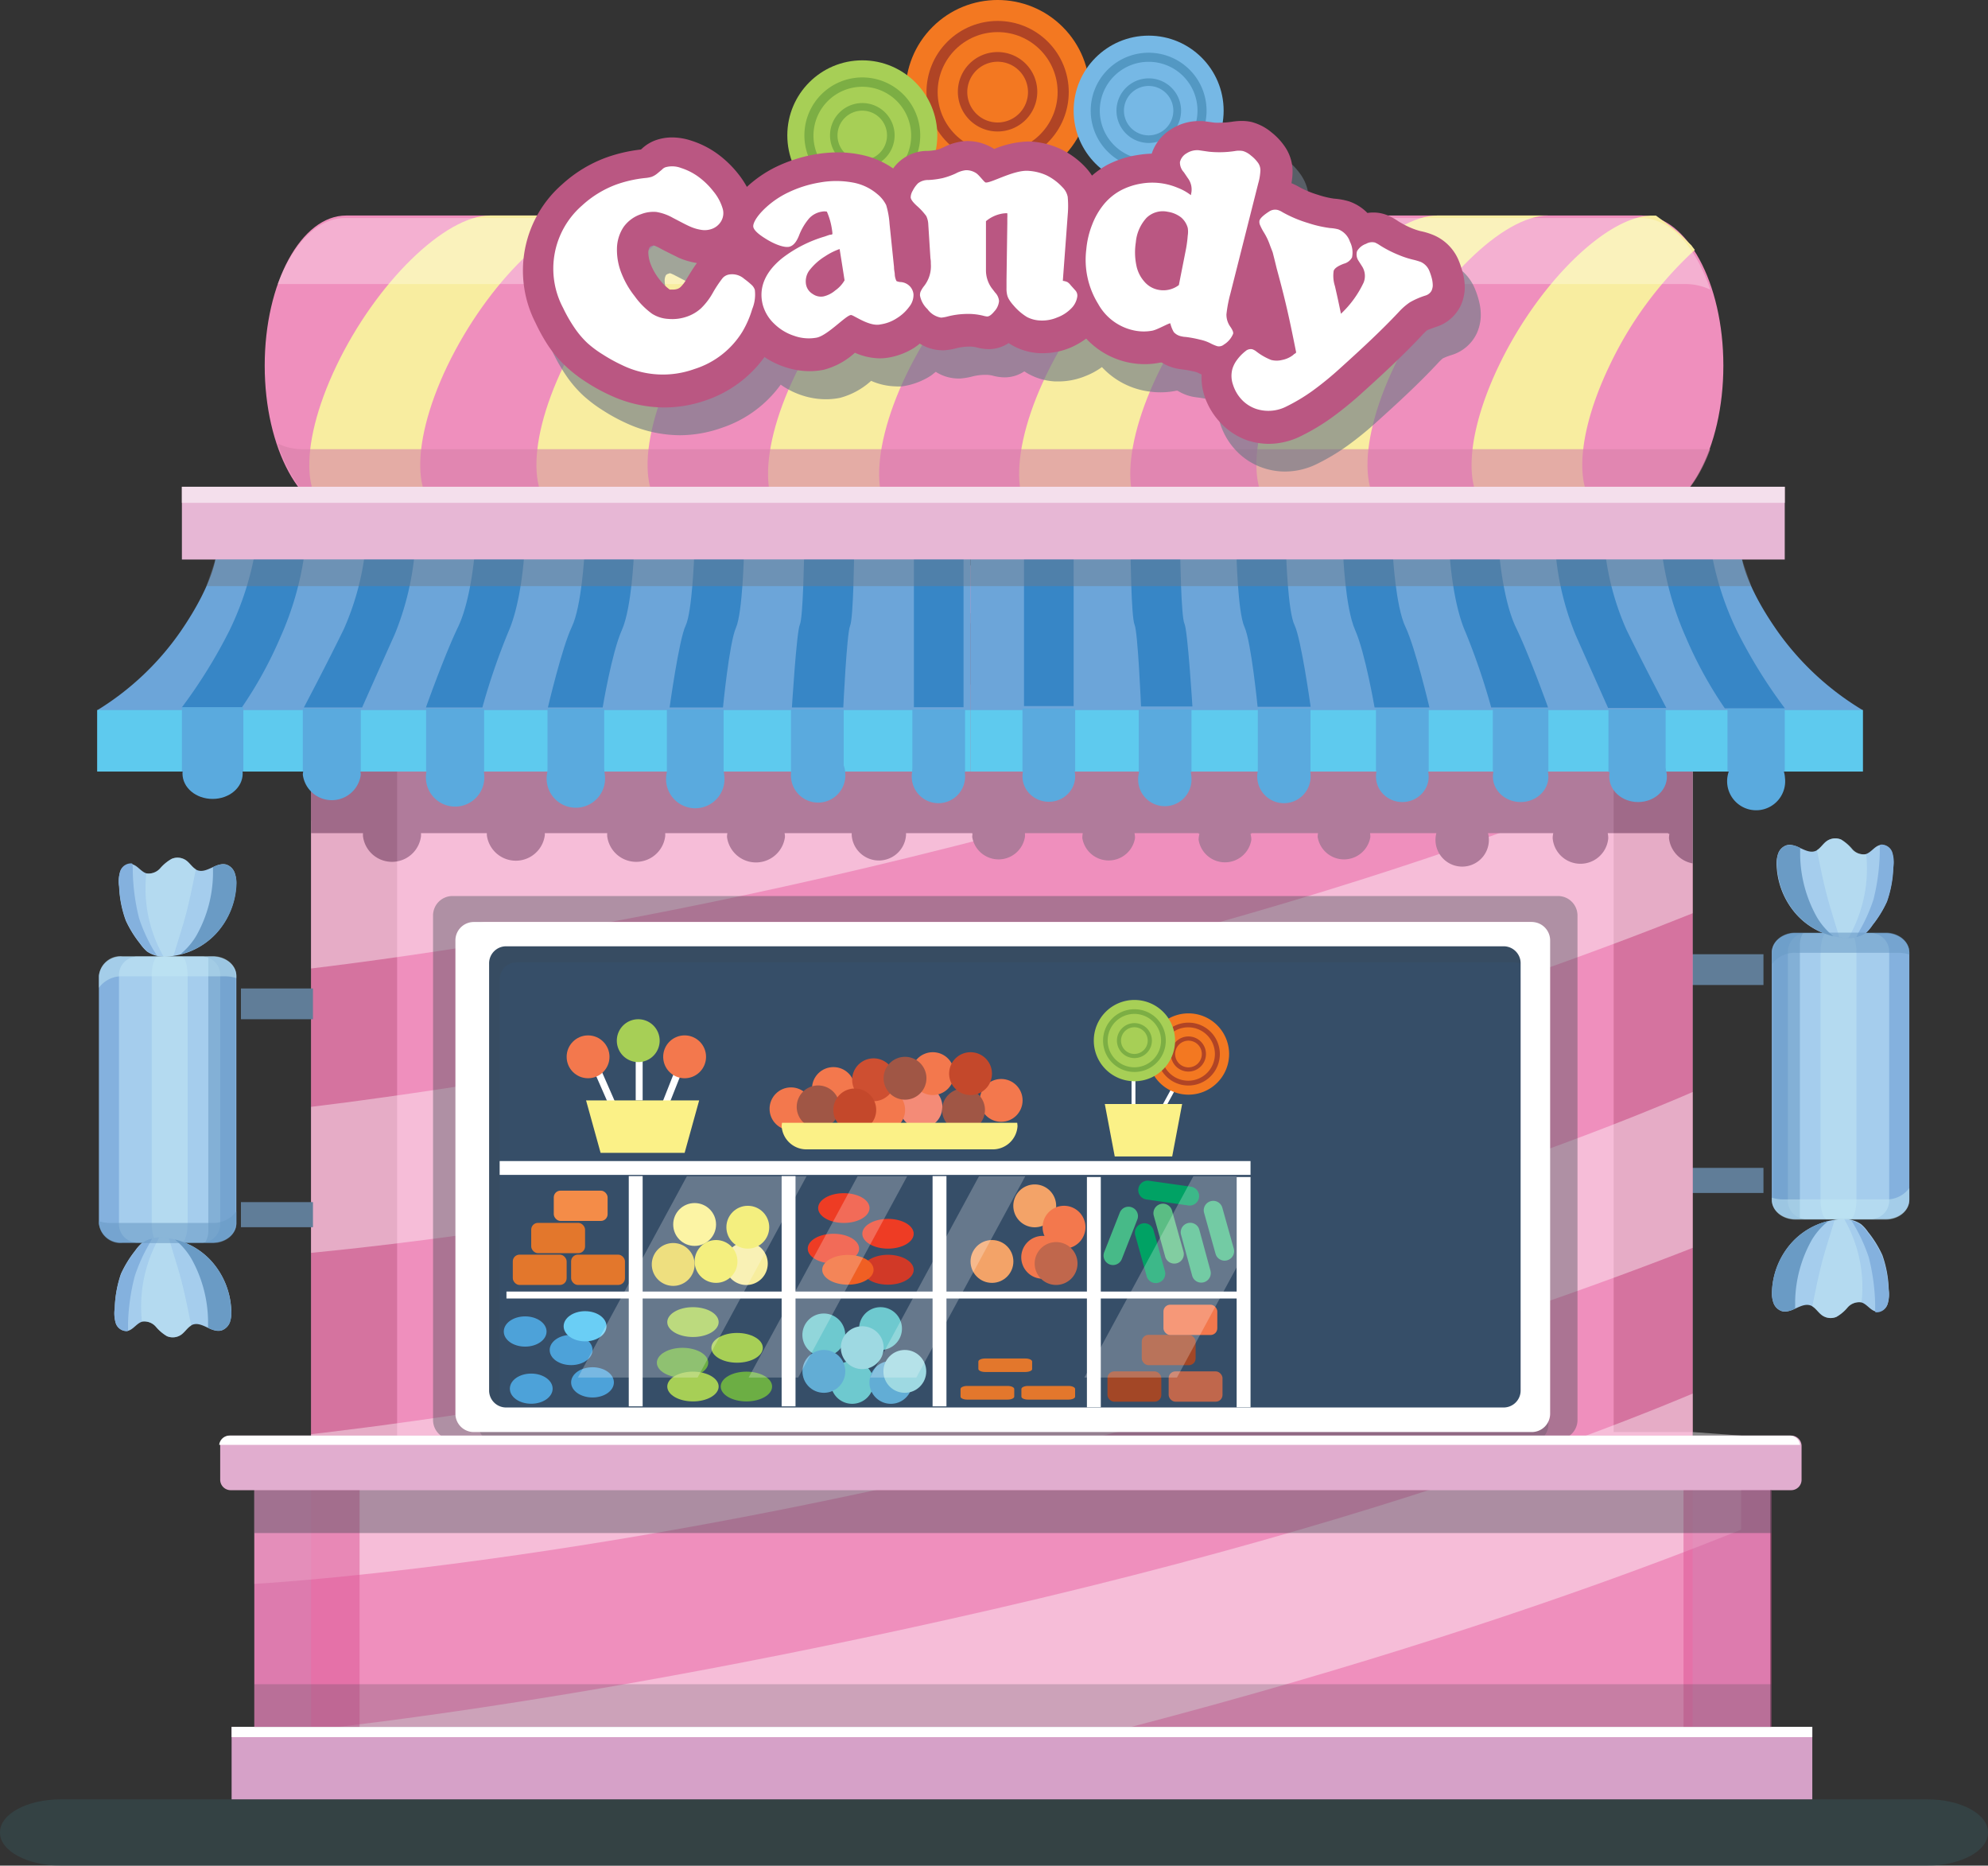 <svg id="Layer_1" data-name="Layer 1" xmlns="http://www.w3.org/2000/svg" xmlns:xlink="http://www.w3.org/1999/xlink" viewBox="0 0 297.93 279.52"><rect x="0" y="0" width="297.93" height="279.52" fill="#333333" stroke="none"/><defs><style>.cls-1{fill:none;}.cls-2{fill:#f37821;}.cls-3{fill:#b04425;}.cls-4{fill:#a7cf56;}.cls-5{fill:#7cae44;}.cls-6{fill:#76b8e5;}.cls-7{fill:#5398c3;}.cls-8{fill:#e0a3c9;}.cls-9{fill:#607d98;}.cls-10{fill:#ef8fbd;}.cls-11{fill:#f8eda0;}.cls-12{fill:#d781a8;opacity:0.6;}.cls-13,.cls-18{fill:#fff;}.cls-13{opacity:0.3;}.cls-14{fill:#355256;}.cls-14,.cls-15,.cls-69{opacity:0.49;}.cls-15,.cls-31{fill:#ba5782;}.cls-16{opacity:0.41;}.cls-17{clip-path:url(#clip-path);}.cls-19{fill:#535e69;}.cls-20{opacity:0.21;}.cls-21{fill:#161e1e;}.cls-22{fill:#6ca5d9;}.cls-23{fill:#5ecaee;}.cls-24{fill:#3786c6;}.cls-25{fill:#5aaade;}.cls-26{fill:#e7b7d5;}.cls-27{fill:#f4dfec;}.cls-28,.cls-30{fill:#6e7986;}.cls-28{opacity:0.44;}.cls-29{fill:#364e68;}.cls-30{opacity:0.63;}.cls-32,.cls-33,.cls-70,.cls-71{fill:#3d4751;}.cls-32,.cls-68{opacity:0.24;}.cls-33{opacity:0.38;}.cls-34{fill:#e1adcf;}.cls-35{fill:#d6a1c8;}.cls-36{fill:#f7ed9e;}.cls-37{fill:#6ec9cf;}.cls-38{fill:#4da2d9;}.cls-39{fill:#6acef5;}.cls-40{fill:#62add5;}.cls-41{fill:#9ed9e2;}.cls-42{fill:#fbf187;}.cls-43{fill:#f0ea57;}.cls-44{fill:#f3a368;}.cls-45{fill:#f48b77;}.cls-46{fill:#f3784d;}.cls-47{fill:#c0674c;}.cls-48{fill:#ce4f31;}.cls-49{fill:#a05645;}.cls-50{fill:#c4482b;}.cls-51{fill:#e9d557;}.cls-52{fill:#e3772c;}.cls-53{fill:#f48c48;}.cls-54{fill:#a34726;}.cls-55{fill:#ee3c24;}.cls-56{fill:#d13927;}.cls-57{fill:#f05f23;}.cls-58{fill:#6cae44;}.cls-59{fill:#00a264;}.cls-60{fill:#47ba88;}.cls-61{fill:#5bbd84;}.cls-62{fill:#84b1de;}.cls-63{fill:#a5cded;}.cls-64{fill:#c2e7f4;opacity:0.51;}.cls-65,.cls-66{fill:#6a9bc5;}.cls-66{opacity:0.57;}.cls-67{clip-path:url(#clip-path-2);}.cls-69{fill:#db5294;}.cls-70{opacity:0.4;}.cls-71{opacity:0.23;}</style><clipPath id="clip-path"><polygon class="cls-1" points="260.94 265.08 38.12 262.71 38.12 215.67 46.62 215.7 46.62 84.71 253.67 84.71 253.67 214.56 260.94 215.09 260.94 265.08"/></clipPath><clipPath id="clip-path-2"><rect class="cls-1" x="75.5" y="176.21" width="109.84" height="30.19"/></clipPath></defs><title>Tienda</title><circle class="cls-2" cx="149.51" cy="13.8" r="13.8" transform="translate(34.03 109.76) rotate(-45)"/><circle class="cls-3" cx="149.51" cy="13.8" r="10.66" transform="translate(34.03 109.76) rotate(-45)"/><circle class="cls-2" cx="149.51" cy="13.8" r="8.99"/><path class="cls-3" d="M155.45,13.8a5.95,5.95,0,1,1-5.94-6A5.95,5.95,0,0,1,155.45,13.8Z"/><path class="cls-2" d="M154.06,13.8a4.55,4.55,0,1,1-4.55-4.55A4.55,4.55,0,0,1,154.06,13.8Z"/><circle class="cls-4" cx="129.23" cy="20.28" r="11.24"/><path class="cls-5" d="M137.91,20.28a8.68,8.68,0,1,1-8.68-8.68A8.68,8.68,0,0,1,137.91,20.28Z"/><path class="cls-4" d="M136.55,20.28A7.32,7.32,0,1,1,129.23,13,7.32,7.32,0,0,1,136.55,20.28Z"/><path class="cls-5" d="M134.07,20.28a4.84,4.84,0,1,1-4.84-4.84A4.84,4.84,0,0,1,134.07,20.28Z"/><path class="cls-4" d="M132.93,20.28a3.71,3.71,0,1,1-3.7-3.7A3.7,3.7,0,0,1,132.93,20.28Z"/><circle class="cls-6" cx="172.14" cy="16.58" r="11.24"/><path class="cls-7" d="M180.82,16.58a8.68,8.68,0,1,1-8.68-8.68A8.68,8.68,0,0,1,180.82,16.58Z"/><path class="cls-6" d="M179.46,16.58a7.32,7.32,0,1,1-7.32-7.32A7.32,7.32,0,0,1,179.46,16.58Z"/><path class="cls-7" d="M177,16.58a4.84,4.84,0,1,1-4.84-4.84A4.84,4.84,0,0,1,177,16.58Z"/><path class="cls-6" d="M175.84,16.58a3.7,3.7,0,1,1-3.7-3.7A3.7,3.7,0,0,1,175.84,16.58Z"/><rect class="cls-8" x="38.12" y="219.9" width="227.19" height="38.83"/><rect class="cls-9" x="253.49" y="142.97" width="10.79" height="4.61"/><rect class="cls-9" x="253.49" y="174.98" width="10.79" height="3.76"/><path class="cls-10" d="M258.27,54.78c0,12.42-5.47,22.49-12.22,22.49H51.88c-6.74,0-12.21-10.07-12.21-22.49h0c0-12.42,5.47-22.49,12.21-22.49H246.05c6.75,0,12.22,10.07,12.22,22.49Z"/><path class="cls-11" d="M67.06,54.78c6-12.42,16.26-22.49,23-22.49H73.43c-6.75,0-17.05,10.07-23,22.49s-5.32,22.49,1.42,22.49H68.49C61.74,77.27,61.1,67.2,67.06,54.78Z"/><path class="cls-11" d="M101.13,54.78c6-12.42,16.25-22.49,23-22.49H107.49c-6.74,0-17,10.07-23,22.49s-5.32,22.49,1.43,22.49h16.64C95.81,77.27,95.17,67.2,101.13,54.78Z"/><path class="cls-11" d="M135.83,56.12c6-12.42,16.26-22.49,23-22.49H142.2c-6.75,0-17,10.07-23,22.49s-5.32,22.49,1.43,22.49h16.63C130.51,78.61,129.88,68.54,135.83,56.12Z"/><path class="cls-11" d="M173.47,56.12c5.95-12.42,16.25-22.49,23-22.49H179.83c-6.74,0-17,10.07-23,22.49s-5.32,22.49,1.43,22.49h16.63C168.15,78.61,167.51,68.54,173.47,56.12Z"/><path class="cls-11" d="M209,54.78c6-12.42,16.25-22.49,23-22.49H215.39c-6.75,0-17,10.07-23,22.49s-5.32,22.49,1.43,22.49h16.64C203.7,77.27,203.06,67.2,209,54.78Z"/><path class="cls-11" d="M254,37.44c-.18-.22-.35-.44-.51-.67h0l-.33-.32-1.22-1.22c-.61-.61-2.87-2.28-3.77-2.93h-.55c-6.75,0-17.05,10.07-23,22.49S219.3,77.27,226,77.27h16.64c-6.75,0-7.39-10.07-1.43-22.49A56.06,56.06,0,0,1,254,37.44Z"/><path class="cls-12" d="M45.23,67.3a8.46,8.46,0,0,1-3.61-.85c2.15,6.44,6,10.74,10.4,10.74H246.19c4.21,0,7.92-3.92,10.12-9.89Z"/><path class="cls-13" d="M252.71,42.56a8.55,8.55,0,0,1,3.6.84c-2.15-6.43-6-10.74-10.4-10.74H51.74c-4.21,0-7.92,3.93-10.12,9.9Z"/><path class="cls-14" d="M288.83,279.52H9.1c-5,0-9.1-2.2-9.1-4.92v-.1c0-2.71,4.07-4.91,9.1-4.91H288.83c5,0,9.1,2.2,9.1,4.91v.1C297.93,277.32,293.86,279.52,288.83,279.52Z"/><rect class="cls-10" x="46.62" y="84.71" width="207.05" height="178"/><rect class="cls-15" x="241.83" y="84.71" width="11.83" height="129.85"/><path class="cls-15" d="M53.37,217c2.06.53,4.09,1.18,6.14,1.75v-134H46.62v132A14.43,14.43,0,0,1,53.37,217Z"/><g class="cls-16"><g class="cls-17"><path class="cls-18" d="M265.86,131.68s-42.85,19.84-116.94,38c-68.07,16.7-115,19.07-115,19.07l-6.74-20.9S70.47,165,142.11,148.55c78.08-17.94,117-37.77,117-37.77Z"/><path class="cls-18" d="M269.83,180.24s-42.85,19.84-116.94,38c-68.07,16.7-115,19.08-115,19.08l-6.73-20.9s43.28-2.85,114.91-19.32c78.09-17.94,117-37.77,117-37.77Z"/><path class="cls-18" d="M272.57,224.26s-42.85,19.83-116.94,38c-68.07,16.69-115,19.07-115,19.07l-6.74-20.9s43.29-2.85,114.92-19.31c78.08-17.95,117-37.77,117-37.77Z"/><path class="cls-18" d="M253.23,90.46s-42.85,19.84-116.94,38c-68.07,16.7-115,19.08-115,19.08l-6.73-20.91s43.28-2.85,114.91-19.31c78.09-17.94,117-37.77,117-37.77Z"/><path class="cls-19" d="M288.16,115.62a42.22,42.22,0,0,1-12.74-11.74c-5.54-7.83-5.54-12-5.54-12H41.41s0,4.14-5.42,12a41.57,41.57,0,0,1-12.47,11.74v9.21H36.35c0,.1,0,.2,0,.3,0,2.11,2,3.81,4.51,3.81s4.51-1.7,4.51-3.81c0-.1,0-.2,0-.3H54.4a3.75,3.75,0,0,0,0,.47,4.38,4.38,0,0,0,8.69,0,3.75,3.75,0,0,0,0-.47h9.87c0,.1,0,.2,0,.3a4.38,4.38,0,0,0,8.69,0c0-.1,0-.2,0-.3H91a3.75,3.75,0,0,0,0,.47,4.38,4.38,0,0,0,8.69,0,3.75,3.75,0,0,0,0-.47h9.32a3.43,3.43,0,0,0-.06.56,4.38,4.38,0,0,0,8.69,0,3.43,3.43,0,0,0-.06-.56h10.06v.09h0c0,.07,0,.14,0,.21a4.08,4.08,0,0,0,8.14,0c0-.1,0-.2,0-.3H145.7v.09h.05a3.56,3.56,0,0,0-.05.47,4,4,0,0,0,7.9,0,3.56,3.56,0,0,0,0-.47h0v-.09h8.67a4.39,4.39,0,0,0-.07.72,4,4,0,0,0,7.9,0,3.53,3.53,0,0,0-.08-.72h9.61v.09h.13a3.45,3.45,0,0,0-.13.91,4,4,0,0,0,7.9,0,3.45,3.45,0,0,0-.13-.91h.13v-.09h10a3.43,3.43,0,0,0-.06.56,4,4,0,0,0,7.9,0,5.07,5.07,0,0,0-.05-.56h9.94a4,4,0,1,0,7.74,0h9.78a3.22,3.22,0,0,0-.09.76,4.18,4.18,0,0,0,8.33,0,3.84,3.84,0,0,0-.08-.76H250v.09h.19a3.71,3.71,0,0,0-.07.67,4.35,4.35,0,0,0,8.64,0,3.22,3.22,0,0,0-.09-.76H268a3.53,3.53,0,0,0-.14.92,4.36,4.36,0,0,0,8.64,0,3.53,3.53,0,0,0-.14-.92h11.83Z"/></g></g><g class="cls-20"><rect class="cls-21" x="42.66" y="93.38" width="207.72" height="9.17"/></g><path class="cls-22" d="M32.44,82.67s0,4.14-5.42,12a41.72,41.72,0,0,1-12.46,11.75H145.43V82.67Z"/><rect class="cls-23" x="14.56" y="106.39" width="130.87" height="9.21"/><path class="cls-22" d="M260.91,82.67s0,4.14,5.54,12a42.34,42.34,0,0,0,12.74,11.75H145.43V82.67Z"/><rect class="cls-23" x="145.43" y="106.39" width="133.76" height="9.21"/><polygon class="cls-24" points="144.4 105.96 136.96 105.96 136.96 93.38 136.96 83.1 144.4 83.1 144.4 93.38 144.4 105.96"/><path class="cls-24" d="M126.38,106h-7.7s.7-11.4,1.19-12.42.64-10.5.64-10.5H128s-.1,9.54-.6,10.67S126.38,106,126.38,106Z"/><path class="cls-24" d="M108.35,106h-8s1.41-10.22,2.4-12.26S104.05,83,104.05,83h7.44s-.2,8.8-1.2,11.06S108.35,106,108.35,106Z"/><path class="cls-24" d="M90.32,106H82.11s2.11-9,3.59-12.09,1.89-10.94,1.89-10.94H95s-.3,8.06-1.81,11.44S90.32,106,90.32,106Z"/><path class="cls-24" d="M72.29,106H63.83S66.64,98.1,68.62,94s2.52-11.16,2.52-11.16h7.44s-.4,7.32-2.4,11.84A100.36,100.36,0,0,0,72.29,106Z"/><path class="cls-24" d="M54.27,106H45.54s3.52-6.67,6-11.77a40.4,40.4,0,0,0,3.15-11.38h7.45a42.52,42.52,0,0,1-3,12.23C56.62,100.69,54.27,106,54.27,106Z"/><path class="cls-24" d="M36.24,106h-9a76.71,76.71,0,0,0,7.18-11.6,45.17,45.17,0,0,0,3.79-11.61h7.44a46.32,46.32,0,0,1-3.6,12.62A61,61,0,0,1,36.24,106Z"/><polygon class="cls-24" points="153.46 105.79 160.9 105.79 160.9 93.2 160.9 82.93 153.46 82.93 153.46 93.2 153.46 105.79"/><path class="cls-24" d="M171,105.85h7.7s-.7-11.41-1.2-12.43-.63-10.49-.63-10.49h-7.44s.1,9.54.6,10.66S171,105.85,171,105.85Z"/><path class="cls-24" d="M188.47,105.9h7.95S195,95.68,194,93.65s-1.26-10.72-1.26-10.72h-7.44s.19,8.8,1.2,11S188.47,105.9,188.47,105.9Z"/><path class="cls-24" d="M206,106h8.22s-2.12-9-3.6-12.09-1.89-10.94-1.89-10.94h-7.44s.3,8.06,1.8,11.44S206,106,206,106Z"/><path class="cls-24" d="M223.48,106H232s-2.82-7.86-4.79-11.93-2.53-11.16-2.53-11.16h-7.44s.4,7.32,2.4,11.83A101,101,0,0,1,223.48,106Z"/><path class="cls-24" d="M241,106.08h8.73s-3.52-6.68-6-11.77a40.4,40.4,0,0,1-3.15-11.38h-7.44a42.32,42.32,0,0,0,3,12.23C238.64,100.8,241,106.08,241,106.08Z"/><path class="cls-24" d="M258.49,106.13h9a75.81,75.81,0,0,1-7.18-11.6,45.17,45.17,0,0,1-3.79-11.6h-7.44a46.42,46.42,0,0,0,3.6,12.62A61.07,61.07,0,0,0,258.49,106.13Z"/><rect class="cls-25" x="27.26" y="105.96" width="9.21" height="9.63"/><rect class="cls-25" x="45.38" y="106.17" width="8.69" height="9.38"/><rect class="cls-25" x="63.86" y="106.17" width="8.69" height="9.38"/><rect class="cls-25" x="82.05" y="106.17" width="8.5" height="9.38"/><rect class="cls-25" x="99.94" y="106.3" width="8.5" height="9.38"/><rect class="cls-25" x="118.54" y="106.3" width="7.9" height="9.38"/><rect class="cls-25" x="136.73" y="106.3" width="7.9" height="9.38"/><rect class="cls-25" x="153.23" y="106.17" width="7.9" height="9.38"/><rect class="cls-25" x="170.66" y="106.3" width="7.9" height="9.38"/><rect class="cls-25" x="188.5" y="106.17" width="7.9" height="9.38"/><rect class="cls-25" x="206.21" y="106.17" width="7.9" height="9.38"/><rect class="cls-25" x="223.72" y="106.17" width="8.33" height="9.38"/><rect class="cls-25" x="241.05" y="106.3" width="8.57" height="9.38"/><rect class="cls-25" x="258.89" y="106.17" width="8.58" height="9.38"/><path class="cls-25" d="M54.07,116.06a4.38,4.38,0,0,1-8.69,0,4.1,4.1,0,0,1,4.35-3.8A4.09,4.09,0,0,1,54.07,116.06Z"/><path class="cls-25" d="M36.37,115.9c0,2.1-2,3.8-4.51,3.8s-4.51-1.7-4.51-3.8,2-3.81,4.51-3.81S36.37,113.79,36.37,115.9Z"/><path class="cls-25" d="M72.55,115.9a4.38,4.38,0,1,1-4.35-3.81A4.1,4.1,0,0,1,72.55,115.9Z"/><path class="cls-25" d="M90.64,116.06a4.38,4.38,0,1,1-4.34-3.8A4.1,4.1,0,0,1,90.64,116.06Z"/><path class="cls-25" d="M108.54,116.15a4.38,4.38,0,1,1-4.35-3.81A4.1,4.1,0,0,1,108.54,116.15Z"/><path class="cls-25" d="M126.68,115.9a4.08,4.08,0,1,1-4.07-3.81A3.94,3.94,0,0,1,126.68,115.9Z"/><path class="cls-25" d="M144.63,116.15a4,4,0,1,1-3.95-3.81A3.89,3.89,0,0,1,144.63,116.15Z"/><ellipse class="cls-25" cx="157.18" cy="116.32" rx="3.95" ry="3.81"/><path class="cls-25" d="M178.56,116.6a4,4,0,1,1-3.95-3.81A3.88,3.88,0,0,1,178.56,116.6Z"/><path class="cls-25" d="M196.41,116.15a4,4,0,1,1-4-3.81A3.89,3.89,0,0,1,196.41,116.15Z"/><ellipse class="cls-25" cx="210.16" cy="116.36" rx="3.95" ry="3.81"/><ellipse class="cls-25" cx="227.89" cy="116.36" rx="4.16" ry="3.81"/><ellipse class="cls-25" cx="245.49" cy="116.36" rx="4.32" ry="3.81"/><path class="cls-25" d="M267.5,116.51a4.35,4.35,0,1,1-4.32-3.81A4.08,4.08,0,0,1,267.5,116.51Z"/><rect class="cls-26" x="27.26" y="72.93" width="240.21" height="10.9"/><rect class="cls-27" x="27.26" y="72.93" width="240.21" height="2.41"/><polygon class="cls-28" points="262.45 87.81 30.94 87.81 32.28 83.82 261.07 83.82 262.45 87.81"/><rect class="cls-29" x="72.62" y="141.43" width="155.34" height="70.59"/><path class="cls-30" d="M221.62,45a12.88,12.88,0,0,0-.57-1.7,7.07,7.07,0,0,0-3.72-3.84,12.47,12.47,0,0,0-2.05-.63,7.84,7.84,0,0,1-1.35-.46,11.43,11.43,0,0,1-1.93-1,8.66,8.66,0,0,0-1.71-.93,5.71,5.71,0,0,0-2.06-.38,6.36,6.36,0,0,0-.87.06,7.19,7.19,0,0,0-2.73-1.72,9.74,9.74,0,0,0-2.29-.43,13.4,13.4,0,0,1-2.38-.57,13.53,13.53,0,0,1-2.82-1.16,9.84,9.84,0,0,0-1.18-.58,9.41,9.41,0,0,0,.18-1.85A6.63,6.63,0,0,0,195,26.26,9.84,9.84,0,0,0,193,24.09a7.43,7.43,0,0,0-3.07-1.59,6,6,0,0,0-1.43-.16,11,11,0,0,0-1.52.13,10.53,10.53,0,0,1-1.67.13c-.37,0-.7,0-.85,0l-1.77-.24a5.32,5.32,0,0,0-.69,0,7.66,7.66,0,0,0-4,1.17,6.79,6.79,0,0,0-3,3.71,15.65,15.65,0,0,0-6.54,1.69,12.77,12.77,0,0,0-2.36,1.64,6.78,6.78,0,0,0-.94-1.21,12.54,12.54,0,0,0-3.84-2.82,12.29,12.29,0,0,0-4.64-1.09h-.27a14.36,14.36,0,0,0-5,1.12l-.15-.1a7.59,7.59,0,0,0-4-1.09h0a8.3,8.3,0,0,0-3.38.93,5.58,5.58,0,0,1-1.06.37,6.51,6.51,0,0,1-1.35.17,6.88,6.88,0,0,0-4.53,1.83c-.24.24-.46.52-.69.8a12.65,12.65,0,0,0-4.81-2,17,17,0,0,0-3.46-.35,19.23,19.23,0,0,0-3.26.28,21.84,21.84,0,0,0-5.92,1.87,18.12,18.12,0,0,0-4.37,3,15.3,15.3,0,0,0-1.23-1.86,16,16,0,0,0-3.3-3.17A13.76,13.76,0,0,0,106,25.21a9.62,9.62,0,0,0-2.87-.47,7.38,7.38,0,0,0-2.16.32,5.84,5.84,0,0,0-2.41,1.41l-.1.07a23.26,23.26,0,0,0-5.2,1.21,20,20,0,0,0-6.59,4,17.18,17.18,0,0,0-3.94,20.8,26.63,26.63,0,0,0,2,3.55,17.66,17.66,0,0,0,2.63,3.12,20.55,20.55,0,0,0,3,2.27,26.87,26.87,0,0,0,3.39,1.86,19.44,19.44,0,0,0,8.12,1.86,18.9,18.9,0,0,0,6.24-1.09A17.85,17.85,0,0,0,117,57.63a11.84,11.84,0,0,0,3.09,1.57,11.5,11.5,0,0,0,3.67.62,10.73,10.73,0,0,0,2.12-.21,11.19,11.19,0,0,0,4.67-2.55,9.64,9.64,0,0,0,3.72.83,6.46,6.46,0,0,0,.89,0,10.64,10.64,0,0,0,4.24-1.54c.3-.19.56-.43.84-.64a6.3,6.3,0,0,0,3.35,1h.33a10.22,10.22,0,0,0,1.86-.32,8,8,0,0,1,1.85-.23,4.4,4.4,0,0,1,1.09.11,7.2,7.2,0,0,0,1.84.27,5.3,5.3,0,0,0,2.95-.9,7.44,7.44,0,0,0,.75.45,9.26,9.26,0,0,0,3.91,1.06l.51,0a10.65,10.65,0,0,0,4-.81A10.91,10.91,0,0,0,165.14,55,11.73,11.73,0,0,0,172,58.63a12.81,12.81,0,0,0,1.92.15,11.59,11.59,0,0,0,2.36-.24l.2,0a6.8,6.8,0,0,0,2.21.89c.29.06.61.1,1,.15a15.08,15.08,0,0,1,1.7.32,2.29,2.29,0,0,1,.52.17l.55.26a8.87,8.87,0,0,0,.43,3.23,10.44,10.44,0,0,0,2.4,4,9.91,9.91,0,0,0,4.11,2.58,10.22,10.22,0,0,0,3.18.51,10.87,10.87,0,0,0,4.79-1.14,32.43,32.43,0,0,0,4.51-2.69,51.61,51.61,0,0,0,4.7-3.84c2.68-2.41,6.13-5.57,9-8.67a8.68,8.68,0,0,1,.64-.61,9.51,9.51,0,0,1,1.39-.53A6.15,6.15,0,0,0,221.29,50a6.81,6.81,0,0,0,.62-2.48A8.36,8.36,0,0,0,221.62,45ZM104.45,47.16a1.51,1.51,0,0,1-.5.28,2,2,0,0,1-.74.1h-.15l-.24,0h0A6.7,6.7,0,0,1,101.29,46,8.58,8.58,0,0,1,100,43.89,5.14,5.14,0,0,1,99.61,42a1.57,1.57,0,0,1,.19-.77.71.71,0,0,1,.34-.21l.26-.09a5.07,5.07,0,0,1,.83.37l.41.21c1.09.58,1.94,1,2.51,1.26a11.21,11.21,0,0,0,2.74.8,27.86,27.86,0,0,0-1.55,2.4A6.48,6.48,0,0,1,104.45,47.16Z"/><path class="cls-31" d="M219.19,40.78a12.82,12.82,0,0,0-.56-1.69,7.05,7.05,0,0,0-3.73-3.84,10.51,10.51,0,0,0-2.05-.63,10.18,10.18,0,0,1-1.35-.46,13.72,13.72,0,0,1-1.93-1,8.9,8.9,0,0,0-1.7-.93,5.56,5.56,0,0,0-2.07-.39,5.19,5.19,0,0,0-.87.07,7.07,7.07,0,0,0-2.73-1.73,10.33,10.33,0,0,0-2.29-.42,13.4,13.4,0,0,1-2.38-.57,14.58,14.58,0,0,1-2.81-1.16,8.5,8.5,0,0,0-1.18-.58,10.17,10.17,0,0,0,.17-1.86,6.57,6.57,0,0,0-1.11-3.55,9.58,9.58,0,0,0-2-2.17,7.71,7.71,0,0,0-3.07-1.6,6.69,6.69,0,0,0-1.44-.15,9.84,9.84,0,0,0-1.52.13,11.86,11.86,0,0,1-1.67.13,8,8,0,0,1-.85,0l-1.77-.24-.68,0a7.63,7.63,0,0,0-4,1.17,6.76,6.76,0,0,0-3,3.71,16.13,16.13,0,0,0-2.06.2A15,15,0,0,0,166,24.67a13.19,13.19,0,0,0-2.35,1.64,8.94,8.94,0,0,0-.94-1.21,12.37,12.37,0,0,0-3.85-2.81,12.11,12.11,0,0,0-4.64-1.09H154a14.41,14.41,0,0,0-5,1.12l-.15-.09a7.48,7.48,0,0,0-4.05-1.1h0a8.51,8.51,0,0,0-3.38.93,6.33,6.33,0,0,1-1,.38,8.89,8.89,0,0,1-1.36.17,6.29,6.29,0,0,0-5.21,2.63A12.89,12.89,0,0,0,129,23.18a17.13,17.13,0,0,0-3.46-.35,20.44,20.44,0,0,0-3.27.28A22.38,22.38,0,0,0,116.31,25a18.28,18.28,0,0,0-4.38,3,13.39,13.39,0,0,0-1.22-1.85,16,16,0,0,0-3.3-3.18,13.79,13.79,0,0,0-3.82-1.9,9.27,9.27,0,0,0-2.86-.48,7.45,7.45,0,0,0-2.17.32,6,6,0,0,0-2.41,1.41l-.1.08a23.17,23.17,0,0,0-5.19,1.2,20,20,0,0,0-6.59,4,17.16,17.16,0,0,0-4,20.8,26.74,26.74,0,0,0,2,3.56A18.12,18.12,0,0,0,85,55.07a21.17,21.17,0,0,0,3,2.27,27,27,0,0,0,3.4,1.86,19.39,19.39,0,0,0,8.12,1.85A18.88,18.88,0,0,0,105.72,60a17.89,17.89,0,0,0,8.85-6.51A12.16,12.16,0,0,0,117.66,55a11.54,11.54,0,0,0,3.68.61,10.63,10.63,0,0,0,2.11-.21,11,11,0,0,0,4.67-2.55,9.47,9.47,0,0,0,3.73.84,8.33,8.33,0,0,0,.88-.05A10.51,10.51,0,0,0,137,52.11a8.76,8.76,0,0,0,.84-.63,6.42,6.42,0,0,0,3.35,1h.33a10.17,10.17,0,0,0,1.87-.32,7.92,7.92,0,0,1,1.85-.23,4.37,4.37,0,0,1,1.08.11,7.27,7.27,0,0,0,1.84.27,5.36,5.36,0,0,0,3-.91c.25.17.51.32.76.46a9.36,9.36,0,0,0,3.9,1.06h.52a10.78,10.78,0,0,0,4-.8,11.75,11.75,0,0,0,2.44-1.39,12,12,0,0,0,8.77,3.83,11.57,11.57,0,0,0,2.35-.24l.21,0a6.71,6.71,0,0,0,2.21.89c.29.06.6.11,1,.16.73.09,1.32.23,1.69.31a2.73,2.73,0,0,1,.52.17c.21.11.37.18.55.26a9,9,0,0,0,.43,3.23,10.73,10.73,0,0,0,2.4,4A10.07,10.07,0,0,0,187,66a10.52,10.52,0,0,0,3.19.5A11,11,0,0,0,195,65.32a32.35,32.35,0,0,0,4.5-2.69,53.33,53.33,0,0,0,4.71-3.84c2.68-2.41,6.12-5.58,9-8.67.33-.36.63-.6.64-.62s.35-.17,1.39-.53a6.11,6.11,0,0,0,3.65-3.15,6.62,6.62,0,0,0,.62-2.49A8.06,8.06,0,0,0,219.19,40.78ZM102,43a1.33,1.33,0,0,1-.49.29,2.33,2.33,0,0,1-.75.1h-.15l-.24,0h0a7.41,7.41,0,0,1-1.53-1.51,8.77,8.77,0,0,1-1.25-2.11,5.19,5.19,0,0,1-.43-1.94,1.74,1.74,0,0,1,.19-.77.76.76,0,0,1,.34-.2l.27-.09a5.11,5.11,0,0,1,.82.36l.41.22c1.09.57,2,1,2.51,1.26a11.21,11.21,0,0,0,2.74.8c-.31.42-.8,1.14-1.55,2.4A5.43,5.43,0,0,1,102,43Z"/><path class="cls-18" d="M113.12,43.42a5.72,5.72,0,0,1-.39,2.89,14.88,14.88,0,0,1-1.47,3.38,13,13,0,0,1-7.19,5.6,13.93,13.93,0,0,1-10.87-.6,24,24,0,0,1-2.83-1.56A15.84,15.84,0,0,1,88,51.37a13.72,13.72,0,0,1-1.94-2.31,22.1,22.1,0,0,1-1.67-2.92,12.54,12.54,0,0,1,2.85-15.36,15.57,15.57,0,0,1,5.06-3.11,18.54,18.54,0,0,1,4.41-1,4.74,4.74,0,0,0,.93-.17A3.05,3.05,0,0,0,98.5,26l.72-.6a1.22,1.22,0,0,1,.62-.37,3.74,3.74,0,0,1,2.23.14,9.15,9.15,0,0,1,2.52,1.26,11.29,11.29,0,0,1,2.33,2.25,7.29,7.29,0,0,1,1.39,2.6,2.38,2.38,0,0,1-.27,1.92,2.65,2.65,0,0,1-1.6,1.17,3.06,3.06,0,0,1-1.34.07,6.45,6.45,0,0,1-1.62-.47c-.58-.24-1.46-.72-2.62-1.32a7.51,7.51,0,0,0-2.47-.89,5.11,5.11,0,0,0-2.32.33A5.28,5.28,0,0,0,93.46,34a6,6,0,0,0-1,3.23,9.42,9.42,0,0,0,.74,3.87,13.23,13.23,0,0,0,1.91,3.27A11.49,11.49,0,0,0,97.71,47a5,5,0,0,0,2.42.78,6.68,6.68,0,0,0,2.78-.33,6.06,6.06,0,0,0,2.14-1.25,10,10,0,0,0,1.75-2.28,17.87,17.87,0,0,1,1.49-2.25,1.7,1.7,0,0,1,.87-.52,2.72,2.72,0,0,1,2.36.62,12.25,12.25,0,0,1,1.21,1A1.83,1.83,0,0,1,113.12,43.42Z"/><path class="cls-18" d="M127.54,47.2c-.73,0-3.44,3-5.11,3.38a6.52,6.52,0,0,1-3.4-.26,7.63,7.63,0,0,1-3-1.81,6.14,6.14,0,0,1-1.73-2.89c-.62-2.48.33-4.88,3-7a19.45,19.45,0,0,1,6.28-3.18l.75-.26s.36,0,.41-.11-.11-1-.11-1a10.31,10.31,0,0,0-.71-2.36,1.81,1.81,0,0,0-.75,0,3.27,3.27,0,0,0-1.9,1,8.71,8.71,0,0,0-1.51,2.54c-.39,1-.88,1.6-1.52,1.73s-2-.26-3.57-1.26c-1.06-.66-1.66-1.23-1.77-1.69s.36-1.43,1.51-2.58a13.46,13.46,0,0,1,3.75-2.63,17.45,17.45,0,0,1,4.66-1.47,13.78,13.78,0,0,1,5,0,7.77,7.77,0,0,1,3.67,1.74,4.89,4.89,0,0,1,1.32,1.65,12.61,12.61,0,0,1,.5,2.79c.27,2.58.4,3.87.67,6.46,0,.41.06.62.11,1a2.5,2.5,0,0,0,.26,1.12,1.68,1.68,0,0,0,.66.15,2.12,2.12,0,0,1,1.29.58,2,2,0,0,1,.6,1.26,2.83,2.83,0,0,1-.66,1.89,6.53,6.53,0,0,1-1.89,1.72,6,6,0,0,1-2.37.89C130.3,49,127.93,47.19,127.54,47.2Zm-3.87-8.81a8.81,8.81,0,0,0-2.41,2.17,2.76,2.76,0,0,0-.46,2.09,2.11,2.11,0,0,0,1,1.4,2.14,2.14,0,0,0,1.62.36,4.15,4.15,0,0,0,1.75-.89A4.81,4.81,0,0,0,126.57,42c-.29-1.87-.44-2.81-.74-4.69A9.81,9.81,0,0,0,123.67,38.39Z"/><path class="cls-18" d="M147.71,27.34c.76.13,4.09-1.82,6.25-1.75a7.61,7.61,0,0,1,2.88.68,8.17,8.17,0,0,1,2.4,1.8,2.78,2.78,0,0,1,.77,1.41,15.05,15.05,0,0,1,0,2.74c-.29,4-.44,5.92-.73,9.86a2.26,2.26,0,0,1,.68.18,1.72,1.72,0,0,1,.46.43l.76.85a1.14,1.14,0,0,1,.27.86,3.14,3.14,0,0,1-.94,1.84,5.67,5.67,0,0,1-2.06,1.32,5.79,5.79,0,0,1-2.54.46,4.72,4.72,0,0,1-2-.52,8.3,8.3,0,0,1-2-1.72,5.62,5.62,0,0,1-.7-.93,2.19,2.19,0,0,1-.28-.7,4,4,0,0,1-.09-1c0-.47,0-.7,0-1.17.05-3.4.07-5.1.12-8.49v-.78a6.4,6.4,0,0,0,0-.74c-.05-.06-.39,0-.53,0a5.16,5.16,0,0,0-2.67,1.17c0,2.52,0,3.79,0,6.31v1a4.55,4.55,0,0,0,.85,2.7l.53.69a2.07,2.07,0,0,1,.58,1.27,2.62,2.62,0,0,1-.72,1.56c-.41.5-.76.74-1.05.75a3.58,3.58,0,0,1-.66-.13,9.38,9.38,0,0,0-2.61-.25,12,12,0,0,0-2.64.37,5.39,5.39,0,0,1-1,.18A3.13,3.13,0,0,1,139,46.32a3.77,3.77,0,0,1-1.12-2,1.35,1.35,0,0,1,.1-.66,4.27,4.27,0,0,1,.52-.82,4.8,4.8,0,0,0,1-3.3c0-.33,0-.5-.06-.83-.11-1.7-.16-2.56-.27-4.26l-.05-.78a3.31,3.31,0,0,0-.3-1.29,9.39,9.39,0,0,0-1.44-1.56c-.55-.51-.87-.92-.9-1.24a2,2,0,0,1,.3-1,4.25,4.25,0,0,1,.79-1.11,2.42,2.42,0,0,1,1.55-.5,12.43,12.43,0,0,0,2.17-.29,11.4,11.4,0,0,0,1.94-.69,4.12,4.12,0,0,1,1.52-.49,2.71,2.71,0,0,1,1.49.41C146.72,26.19,147.48,27.29,147.71,27.34Z"/><path class="cls-18" d="M178.47,29.24l.08-.43a2.82,2.82,0,0,0-.55-2.14l-.58-.86a2.15,2.15,0,0,1-.59-1.52,2.06,2.06,0,0,1,1-1.32,2.92,2.92,0,0,1,1.82-.46l1.53.22a15.41,15.41,0,0,0,3.9-.1,3.32,3.32,0,0,1,1.2,0,3.26,3.26,0,0,1,1.2.68,5.25,5.25,0,0,1,1.08,1.12,1.94,1.94,0,0,1,.33,1.07,8.29,8.29,0,0,1-.33,2L184.39,44a19.86,19.86,0,0,0-.59,3.09,3.09,3.09,0,0,0,.58,1.86c.33.48.48.83.42,1.06a3.41,3.41,0,0,1-1.37,1.61,1.18,1.18,0,0,1-1,.25,6.1,6.1,0,0,1-1-.42,6.32,6.32,0,0,0-1.58-.56,17.49,17.49,0,0,0-2.19-.41c-.22,0-.43-.05-.62-.09a2.06,2.06,0,0,1-1.13-.63,4.79,4.79,0,0,1-.52-1.31c-.17-.08-1.9.93-2.68,1.09a7,7,0,0,1-2.6,0,8,8,0,0,1-5.53-4,12.57,12.57,0,0,1-1.78-8.2,13.26,13.26,0,0,1,.87-3.67,11,11,0,0,1,1.76-3.06,8.57,8.57,0,0,1,2.58-2.11,10.1,10.1,0,0,1,3.06-1,9.75,9.75,0,0,1,3.23,0,10,10,0,0,1,2.23.65A7.82,7.82,0,0,1,178.47,29.24ZM178,35.3a3.64,3.64,0,0,0,0-1.16,3.17,3.17,0,0,0-1-1.57,4.3,4.3,0,0,0-2-.84,3.5,3.5,0,0,0-3.17.9,6.21,6.21,0,0,0-1.61,3.68,9.63,9.63,0,0,0,.07,3.4,5.16,5.16,0,0,0,1.24,2.52,3.62,3.62,0,0,0,2.07,1.19,3.82,3.82,0,0,0,3.07-.71c.43-2.19.65-3.28,1.08-5.47A18.51,18.51,0,0,0,178,35.3Z"/><path class="cls-18" d="M194.25,52.81c-1-5-1.54-7.53-2.91-12.55-.24-1-.36-1.47-.61-2.45-.16-.43-.25-.64-.41-1.07a9.41,9.41,0,0,0-.88-1.87,8,8,0,0,1-.63-1.21,1.17,1.17,0,0,1-.06-.6c.1-.36.59-.82,1.45-1.37a1.6,1.6,0,0,1,1.32-.22,2.91,2.91,0,0,1,.71.34,18.92,18.92,0,0,0,3.79,1.6,18,18,0,0,0,3.31.76,6.18,6.18,0,0,1,1.23.19,3,3,0,0,1,1.75,1.86,3.57,3.57,0,0,1,.31,2.35,1.94,1.94,0,0,1-1.22.94c-.88.33-1.4.68-1.53,1.07a5,5,0,0,0,.19,2.29c.38,1.66.56,2.49.9,4.14a15.33,15.33,0,0,0,3.41-4.7,2.67,2.67,0,0,0-.23-2.38l-.55-.86a1.71,1.71,0,0,1-.22-1.43,2.51,2.51,0,0,1,1.36-1.11,1.78,1.78,0,0,1,1.33-.19,4.86,4.86,0,0,1,.79.45,17.4,17.4,0,0,0,2.74,1.4,13.85,13.85,0,0,0,2.07.69,10.88,10.88,0,0,1,1.25.36,2.49,2.49,0,0,1,1.3,1.35,9,9,0,0,1,.36,1.08,4.44,4.44,0,0,1,.15,1.13,2.12,2.12,0,0,1-.19.77,1.55,1.55,0,0,1-.94.72,11.87,11.87,0,0,0-2.29,1,9.2,9.2,0,0,0-1.63,1.41c-2.51,2.68-5.5,5.47-8.74,8.39a48.29,48.29,0,0,1-4.29,3.51,27.56,27.56,0,0,1-3.83,2.29,5.92,5.92,0,0,1-4.51.39,5.33,5.33,0,0,1-2.18-1.37,5.8,5.8,0,0,1-1.33-2.25,4,4,0,0,1-.1-2.38,4.41,4.41,0,0,1,.74-1.42,6.55,6.55,0,0,1,1.25-1.27,1.16,1.16,0,0,1,1-.26,2.05,2.05,0,0,1,.56.3,9,9,0,0,0,2.26,1.3,3.34,3.34,0,0,0,1.65,0,3.9,3.9,0,0,0,1.63-.73L194,53s.07,0,.12-.05Z"/><path class="cls-32" d="M229.36,141.41h-155a2.68,2.68,0,0,0-2.69,2.69v69.32a2.69,2.69,0,0,0,2.69,2.69h155a2.69,2.69,0,0,0,2.69-2.69V144.1A2.68,2.68,0,0,0,229.36,141.41Zm.11,69.38a2.55,2.55,0,0,1-2.6,2.5H77.48a2.55,2.55,0,0,1-2.6-2.5V146.68a2.55,2.55,0,0,1,2.6-2.49H226.87a2.55,2.55,0,0,1,2.6,2.49Z"/><path class="cls-33" d="M233.52,134.25H67.78a2.91,2.91,0,0,0-2.88,2.94v75.54a2.91,2.91,0,0,0,2.88,2.94H233.52a2.92,2.92,0,0,0,2.89-2.94V137.19A2.92,2.92,0,0,0,233.52,134.25ZM72.89,211.75a2.69,2.69,0,0,1-2.72-2.66v-68.3a2.69,2.69,0,0,1,2.72-2.66H229.07a2.68,2.68,0,0,1,2.71,2.66v68.3a2.68,2.68,0,0,1-2.71,2.66Z"/><path class="cls-18" d="M229.56,138.14H71a2.76,2.76,0,0,0-2.75,2.76v70.9A2.75,2.75,0,0,0,71,214.56H229.56a2.75,2.75,0,0,0,2.75-2.76V140.9A2.76,2.76,0,0,0,229.56,138.14ZM75.9,210.88a2.55,2.55,0,0,1-2.6-2.49V144.28a2.55,2.55,0,0,1,2.6-2.5H225.29a2.55,2.55,0,0,1,2.6,2.5v64.11a2.55,2.55,0,0,1-2.6,2.49Z"/><path class="cls-34" d="M268.39,223.27H34.62A1.57,1.57,0,0,1,33,221.75v-5.13a1.57,1.57,0,0,1,1.61-1.53H268.39a1.56,1.56,0,0,1,1.6,1.53v5.13A1.56,1.56,0,0,1,268.39,223.27Z"/><path class="cls-18" d="M269.77,216.48a1.56,1.56,0,0,0-1.57-1.39H34.42a1.56,1.56,0,0,0-1.57,1.39Z"/><rect class="cls-35" x="34.71" y="258.73" width="236.89" height="10.86"/><rect class="cls-18" x="34.71" y="258.73" width="236.89" height="1.54"/><rect class="cls-18" x="75.9" y="193.51" width="111.08" height="1.04"/><rect class="cls-18" x="74.88" y="173.96" width="112.53" height="2.07"/><rect class="cls-18" x="185.33" y="176.35" width="2.08" height="34.5"/><rect class="cls-18" x="162.89" y="176.35" width="2.08" height="34.5"/><rect class="cls-18" x="139.76" y="176.21" width="2.08" height="34.5"/><rect class="cls-18" x="117.14" y="176.21" width="2.08" height="34.5"/><rect class="cls-18" x="94.23" y="176.21" width="2.08" height="34.5"/><path class="cls-36" d="M115.06,189.31a3.21,3.21,0,1,1-3.2-3.2A3.21,3.21,0,0,1,115.06,189.31Z"/><path class="cls-37" d="M126.67,200a3.21,3.21,0,1,1-3.2-3.2A3.21,3.21,0,0,1,126.67,200Z"/><path class="cls-38" d="M88.8,202.27c0,1.25-1.44,2.26-3.21,2.26s-3.21-1-3.21-2.26S83.82,200,85.59,200,88.8,201,88.8,202.27Z"/><path class="cls-38" d="M92,207.12c0,1.25-1.43,2.26-3.2,2.26s-3.21-1-3.21-2.26,1.44-2.27,3.21-2.27S92,205.87,92,207.12Z"/><path class="cls-38" d="M82.82,208.06c0,1.25-1.44,2.26-3.21,2.26s-3.2-1-3.2-2.26,1.43-2.26,3.2-2.26S82.82,206.81,82.82,208.06Z"/><path class="cls-38" d="M81.91,199.5c0,1.25-1.44,2.26-3.21,2.26s-3.2-1-3.2-2.26,1.43-2.27,3.2-2.27S81.91,198.25,81.91,199.5Z"/><ellipse class="cls-39" cx="87.68" cy="198.71" rx="3.21" ry="2.26"/><path class="cls-37" d="M135.17,199.06a3.21,3.21,0,1,1-3.21-3.21A3.21,3.21,0,0,1,135.17,199.06Z"/><path class="cls-37" d="M130.92,207.12a3.21,3.21,0,1,1-3.21-3.21A3.21,3.21,0,0,1,130.92,207.12Z"/><circle class="cls-40" cx="123.47" cy="205.47" r="3.21"/><path class="cls-40" d="M136.72,207.12a3.21,3.21,0,1,1-3.2-3.21A3.2,3.2,0,0,1,136.72,207.12Z"/><circle class="cls-41" cx="135.6" cy="205.47" r="3.21"/><path class="cls-41" d="M132.43,201.92a3.21,3.21,0,1,1-3.2-3.21A3.21,3.21,0,0,1,132.43,201.92Z"/><circle class="cls-42" cx="104.1" cy="183.46" r="3.21"/><circle class="cls-43" cx="112.07" cy="183.87" r="3.21"/><path class="cls-44" d="M158.28,180.66a3.21,3.21,0,1,1-3.21-3.2A3.21,3.21,0,0,1,158.28,180.66Z"/><path class="cls-45" d="M141.23,165.83a3.21,3.21,0,1,1-3.21-3.2A3.21,3.21,0,0,1,141.23,165.83Z"/><circle class="cls-44" cx="148.66" cy="189" r="3.21"/><path class="cls-46" d="M159.47,188.38a3.21,3.21,0,1,1-3.21-3.21A3.21,3.21,0,0,1,159.47,188.38Z"/><path class="cls-46" d="M162.67,183.87a3.21,3.21,0,1,1-3.2-3.21A3.21,3.21,0,0,1,162.67,183.87Z"/><circle class="cls-46" cx="118.54" cy="166.13" r="3.21"/><circle class="cls-46" cx="124.9" cy="163.09" r="3.21"/><path class="cls-46" d="M143,160.86a3.21,3.21,0,1,1-3.2-3.21A3.2,3.2,0,0,1,143,160.86Z"/><circle class="cls-46" cx="150.04" cy="164.87" r="3.21"/><path class="cls-46" d="M135.64,166.3a3.21,3.21,0,1,1-3.21-3.21A3.21,3.21,0,0,1,135.64,166.3Z"/><path class="cls-47" d="M161.48,189.31a3.21,3.21,0,1,1-3.2-3.21A3.2,3.2,0,0,1,161.48,189.31Z"/><path class="cls-48" d="M134.13,161.78a3.21,3.21,0,1,1-3.21-3.21A3.21,3.21,0,0,1,134.13,161.78Z"/><path class="cls-49" d="M147.61,166.3a3.21,3.21,0,1,1-3.21-3.21A3.21,3.21,0,0,1,147.61,166.3Z"/><path class="cls-49" d="M138.84,161.54a3.21,3.21,0,1,1-3.2-3.2A3.21,3.21,0,0,1,138.84,161.54Z"/><path class="cls-49" d="M125.82,165.83a3.21,3.21,0,1,1-3.21-3.2A3.21,3.21,0,0,1,125.82,165.83Z"/><path class="cls-50" d="M131.31,166.3a3.21,3.21,0,1,1-3.2-3.21A3.2,3.2,0,0,1,131.31,166.3Z"/><path class="cls-50" d="M148.66,160.86a3.21,3.21,0,1,1-3.21-3.21A3.21,3.21,0,0,1,148.66,160.86Z"/><path class="cls-51" d="M104.1,189.44a3.21,3.21,0,1,1-3.2-3.2A3.21,3.21,0,0,1,104.1,189.44Z"/><circle class="cls-43" cx="107.31" cy="189" r="3.21"/><rect class="cls-52" x="76.85" y="187.98" width="8.07" height="4.54" rx="1.01"/><rect class="cls-52" x="79.61" y="183.22" width="8.07" height="4.54" rx="1.01"/><rect class="cls-52" x="85.59" y="187.98" width="8.07" height="4.54" rx="1.01"/><path class="cls-52" d="M151,209.7h-6.05c-.56,0-1-.2-1-.45v-1.14c0-.25.45-.46,1-.46H151c.56,0,1,.21,1,.46v1.14C152,209.5,151.55,209.7,151,209.7Z"/><path class="cls-52" d="M153.68,205.56h-6.06c-.55,0-1-.21-1-.46V204c0-.25.45-.46,1-.46h6.06c.56,0,1,.21,1,.46v1.14C154.69,205.35,154.24,205.56,153.68,205.56Z"/><path class="cls-52" d="M160.12,209.7h-6.05c-.56,0-1-.2-1-.45v-1.14c0-.25.45-.46,1-.46h6.05c.56,0,1,.21,1,.46v1.14C161.13,209.5,160.68,209.7,160.12,209.7Z"/><rect class="cls-53" x="82.99" y="178.39" width="8.07" height="4.54" rx="1.01"/><rect class="cls-54" x="165.97" y="205.47" width="8.07" height="4.54" rx="1.01"/><rect class="cls-54" x="171.11" y="200" width="8.07" height="4.54" rx="1.01"/><rect class="cls-47" x="175.14" y="205.47" width="8.07" height="4.54" rx="1.01"/><rect class="cls-46" x="174.36" y="195.48" width="8.07" height="4.54" rx="1.01"/><path class="cls-55" d="M130.31,181c0,1.23-1.72,2.23-3.85,2.23s-3.85-1-3.85-2.23,1.72-2.23,3.85-2.23S130.31,179.76,130.31,181Z"/><path class="cls-56" d="M136.93,190.25c0,1.23-1.72,2.23-3.85,2.23s-3.85-1-3.85-2.23S131,188,133.08,188,136.93,189,136.93,190.25Z"/><path class="cls-55" d="M128.75,187.08c0,1.23-1.72,2.23-3.85,2.23s-3.85-1-3.85-2.23,1.72-2.23,3.85-2.23S128.75,185.84,128.75,187.08Z"/><ellipse class="cls-55" cx="133.08" cy="184.85" rx="3.85" ry="2.23"/><path class="cls-57" d="M130.92,190.25c0,1.23-1.72,2.23-3.85,2.23s-3.85-1-3.85-2.23,1.72-2.23,3.85-2.23S130.92,189,130.92,190.25Z"/><path class="cls-4" d="M107.7,198.09c0,1.23-1.73,2.23-3.85,2.23s-3.85-1-3.85-2.23,1.72-2.24,3.85-2.24S107.7,196.85,107.7,198.09Z"/><ellipse class="cls-58" cx="111.86" cy="207.74" rx="3.85" ry="2.23"/><path class="cls-58" d="M106.14,204.17c0,1.23-1.72,2.23-3.85,2.23s-3.85-1-3.85-2.23,1.72-2.23,3.85-2.23S106.14,202.94,106.14,204.17Z"/><path class="cls-4" d="M114.32,201.94c0,1.23-1.73,2.23-3.86,2.23s-3.85-1-3.85-2.23,1.73-2.23,3.85-2.23S114.32,200.71,114.32,201.94Z"/><ellipse class="cls-4" cx="103.85" cy="207.74" rx="3.85" ry="2.23"/><path class="cls-59" d="M174.58,190.45a1.41,1.41,0,0,1-1,1.74h0a1.41,1.41,0,0,1-1.74-1l-1.71-6.12a1.41,1.41,0,0,1,1-1.74h0a1.41,1.41,0,0,1,1.74,1Z"/><path class="cls-59" d="M178.49,177.8a1.42,1.42,0,0,1,1.2,1.6h0a1.42,1.42,0,0,1-1.6,1.21l-6.29-.9a1.41,1.41,0,0,1-1.2-1.6h0a1.41,1.41,0,0,1,1.6-1.2Z"/><path class="cls-60" d="M181.4,190.37a1.42,1.42,0,0,1-1,1.75h0a1.41,1.41,0,0,1-1.74-1L177,185a1.41,1.41,0,0,1,1-1.74h0a1.41,1.41,0,0,1,1.74,1Z"/><path class="cls-60" d="M184.9,187.08a1.42,1.42,0,0,1-1,1.75h0a1.41,1.41,0,0,1-1.74-1l-1.71-6.12a1.41,1.41,0,0,1,1-1.74h0a1.41,1.41,0,0,1,1.74,1Z"/><path class="cls-61" d="M177.36,187.53a1.41,1.41,0,0,1-1,1.74h0a1.41,1.41,0,0,1-1.74-1l-1.71-6.12a1.42,1.42,0,0,1,1-1.75h0a1.41,1.41,0,0,1,1.74,1Z"/><path class="cls-60" d="M168.12,188.64a1.42,1.42,0,0,1-1.84.8h0a1.42,1.42,0,0,1-.8-1.83l2.33-5.91a1.4,1.4,0,0,1,1.83-.8h0a1.4,1.4,0,0,1,.8,1.83Z"/><rect class="cls-18" x="95.27" y="158.68" width="1.04" height="6.19"/><rect class="cls-18" x="97.69" y="162.24" width="6.19" height="1.04" transform="translate(-87.63 196.68) rotate(-68.44)"/><rect class="cls-18" x="90.21" y="160" width="1.04" height="6.19" transform="translate(-57.88 50.2) rotate(-23.69)"/><path class="cls-4" d="M98.86,155.91a3.21,3.21,0,1,1-3.2-3.2A3.21,3.21,0,0,1,98.86,155.91Z"/><polygon class="cls-42" points="102.6 172.73 90.01 172.73 87.83 164.87 104.78 164.87 102.6 172.73"/><path class="cls-46" d="M105.81,158.34a3.21,3.21,0,1,1-3.21-3.21A3.21,3.21,0,0,1,105.81,158.34Z"/><circle class="cls-46" cx="88.13" cy="158.34" r="3.21"/><rect class="cls-18" x="169.58" y="161.36" width="0.58" height="5.2"/><rect class="cls-18" x="172.3" y="164.58" width="5.2" height="0.58" transform="translate(-53.57 239.53) rotate(-61.4)"/><path class="cls-42" d="M117.2,168.22a3,3,0,0,0-.06.51,3.72,3.72,0,0,0,3.93,3.47h27.5a3.71,3.71,0,0,0,3.92-3.47,4.4,4.4,0,0,0-.05-.51Z"/><polygon class="cls-42" points="175.67 173.27 167.06 173.27 165.57 165.41 177.16 165.41 175.67 173.27"/><path class="cls-2" d="M184.2,157.92a6.09,6.09,0,1,1-6.09-6.09A6.09,6.09,0,0,1,184.2,157.92Z"/><path class="cls-3" d="M182.81,157.92a4.71,4.71,0,1,1-4.7-4.7A4.7,4.7,0,0,1,182.81,157.92Z"/><path class="cls-2" d="M182.07,157.92a4,4,0,1,1-4-4A4,4,0,0,1,182.07,157.92Z"/><path class="cls-3" d="M180.73,157.92a2.63,2.63,0,1,1-2.62-2.63A2.62,2.62,0,0,1,180.73,157.92Z"/><path class="cls-2" d="M180.11,157.92a2,2,0,1,1-2-2A2,2,0,0,1,180.11,157.92Z"/><path class="cls-4" d="M176.1,155.91a6.09,6.09,0,1,1-6.09-6.09A6.09,6.09,0,0,1,176.1,155.91Z"/><path class="cls-5" d="M174.71,155.91a4.7,4.7,0,1,1-4.7-4.7A4.69,4.69,0,0,1,174.71,155.91Z"/><path class="cls-4" d="M174,155.91a4,4,0,1,1-4-4A4,4,0,0,1,174,155.91Z"/><path class="cls-5" d="M172.63,155.91a2.62,2.62,0,1,1-2.62-2.62A2.62,2.62,0,0,1,172.63,155.91Z"/><path class="cls-4" d="M172,155.91a2,2,0,1,1-2-2A2,2,0,0,1,172,155.91Z"/><rect class="cls-9" x="36.11" y="148.1" width="10.79" height="4.61"/><rect class="cls-9" x="36.11" y="180.11" width="10.79" height="3.76"/><path class="cls-62" d="M31.9,186.17H18.34a3.26,3.26,0,0,1-3.52-2.92v-37a3.26,3.26,0,0,1,3.52-2.92H31.9c1.94,0,3.52,1.31,3.52,2.92v37C35.42,184.86,33.84,186.17,31.9,186.17Z"/><path class="cls-63" d="M30.42,186.17h-10a2.77,2.77,0,0,1-2.59-2.92v-37a2.77,2.77,0,0,1,2.59-2.92h10A2.77,2.77,0,0,1,33,146.25v37A2.77,2.77,0,0,1,30.42,186.17Z"/><path class="cls-64" d="M27.2,186.17H23.66c-.5,0-.92-1.31-.92-2.92v-37c0-1.61.42-2.92.92-2.92H27.2c.51,0,.92,1.31.92,2.92v37C28.12,184.86,27.71,186.17,27.2,186.17Z"/><path class="cls-63" d="M25.73,128.68a2.24,2.24,0,0,1,2.19.25c.59.44,1,1.18,1.65,1.45,1.4.54,2.85-1.23,4.3-.86a2,2,0,0,1,1.3,1.26,4.43,4.43,0,0,1,.22,1.85,11.54,11.54,0,0,1-3.07,7.3,10.84,10.84,0,0,1-7.14,3.38,4.61,4.61,0,0,1-3.13-.73A6.24,6.24,0,0,1,21,141.4a16.59,16.59,0,0,1-2.15-3.47,16.68,16.68,0,0,1-1-5.07,5,5,0,0,1,.15-2.21,1.71,1.71,0,0,1,1.7-1.18c.91.14,1.43,1.19,2.32,1.4a2.32,2.32,0,0,0,2-.78A6.48,6.48,0,0,1,25.73,128.68Z"/><path class="cls-64" d="M25.18,143.31c.28,0,.55-.09.83-.13.44-1.45.89-2.9,1.34-4.39.86-2.81,1.42-5.68,2-8.55-.55-.32-.91-.92-1.43-1.31a2.24,2.24,0,0,0-2.19-.25A6.48,6.48,0,0,0,24,130.09a2.32,2.32,0,0,1-2,.78l-.07,0a20.57,20.57,0,0,0,2.61,12.49Z"/><path class="cls-62" d="M23,142.34a24.61,24.61,0,0,1-2.16-4.77,31.23,31.23,0,0,1-.94-7c0-.38,0-.77-.05-1.15a.84.84,0,0,0-.14-.06,1.71,1.71,0,0,0-1.7,1.18,5,5,0,0,0-.15,2.21,16.73,16.73,0,0,0,1,5.07A16.59,16.59,0,0,0,21,141.33a6.18,6.18,0,0,0,1.05,1.17,3.45,3.45,0,0,0,1.44.63C23.33,142.88,23.18,142.61,23,142.34Z"/><path class="cls-65" d="M35.17,130.79a2,2,0,0,0-1.3-1.26,3,3,0,0,0-1.95.4c0,.36,0,.73,0,1.09a19.36,19.36,0,0,1-2.5,9.18A10.66,10.66,0,0,1,27,143a10.94,10.94,0,0,0,5.37-3.1,11.54,11.54,0,0,0,3.07-7.3A4.43,4.43,0,0,0,35.17,130.79Z"/><path class="cls-63" d="M25,200.19a2.21,2.21,0,0,0,2.19-.25c.59-.44,1-1.19,1.66-1.46,1.4-.54,2.84,1.24,4.3.87a2.05,2.05,0,0,0,1.3-1.27,4.54,4.54,0,0,0,.21-1.87,11.7,11.7,0,0,0-3.07-7.36,10.79,10.79,0,0,0-7.14-3.41,4.58,4.58,0,0,0-3.12.74,6.26,6.26,0,0,0-1.06,1.18,17.06,17.06,0,0,0-2.15,3.5A17.31,17.31,0,0,0,17.2,196a5.22,5.22,0,0,0,.15,2.23,1.72,1.72,0,0,0,1.71,1.19c.9-.14,1.42-1.2,2.31-1.41a2.29,2.29,0,0,1,2,.78A6.49,6.49,0,0,0,25,200.19Z"/><path class="cls-64" d="M24.48,185.44c.28,0,.56.09.84.13.43,1.46.88,2.93,1.34,4.43.85,2.83,1.41,5.72,2,8.62-.55.32-.92.93-1.44,1.32a2.21,2.21,0,0,1-2.19.25,6.49,6.49,0,0,1-1.69-1.42,2.29,2.29,0,0,0-2-.78l-.07,0a21,21,0,0,1,2.61-12.59Z"/><path class="cls-62" d="M22.34,186.42a25.13,25.13,0,0,0-2.15,4.8,31.27,31.27,0,0,0-1,7c0,.38,0,.77,0,1.16a.84.84,0,0,1-.14.06,1.72,1.72,0,0,1-1.71-1.19,5.22,5.22,0,0,1-.15-2.23,17.24,17.24,0,0,1,.95-5.11,16.54,16.54,0,0,1,2.15-3.5,6,6,0,0,1,1.06-1.19,3.41,3.41,0,0,1,1.43-.63C22.63,185.88,22.48,186.15,22.34,186.42Z"/><path class="cls-65" d="M34.48,198.07a2.05,2.05,0,0,1-1.3,1.27,3.09,3.09,0,0,1-2-.4c0-.37,0-.74,0-1.1a19.62,19.62,0,0,0-2.5-9.26,10.5,10.5,0,0,0-2.48-2.87,10.86,10.86,0,0,1,5.37,3.12,11.72,11.72,0,0,1,3.07,7.37A4.54,4.54,0,0,1,34.48,198.07Z"/><path class="cls-66" d="M31.76,143.33h-.54v41.16a3.35,3.35,0,0,1-.48,1.68h1c1.95,0,3.53-1.31,3.53-2.92v-37C35.29,144.64,33.71,143.33,31.76,143.33Z"/><path class="cls-66" d="M31.78,183.23H16.46a5.08,5.08,0,0,1-1.64-.27v.37a3.26,3.26,0,0,0,3.52,2.92H31.9c1.94,0,3.52-1.31,3.52-2.92v-1.84A4.23,4.23,0,0,1,31.78,183.23Z"/><path class="cls-64" d="M18.45,146.28H33.78a5.13,5.13,0,0,1,1.64.27v-.37c0-1.61-1.58-2.92-3.52-2.92H18.34a3.26,3.26,0,0,0-3.52,2.92V148A4.22,4.22,0,0,1,18.45,146.28Z"/><path class="cls-62" d="M269.06,139.81h13.55c1.95,0,3.53,1.31,3.53,2.92v37c0,1.62-1.58,2.92-3.53,2.92H269.06c-1.95,0-3.53-1.3-3.53-2.92v-37C265.53,141.12,267.11,139.81,269.06,139.81Z"/><path class="cls-63" d="M270.53,139.81h10a2.77,2.77,0,0,1,2.59,2.92v37a2.77,2.77,0,0,1-2.59,2.92h-10a2.77,2.77,0,0,1-2.59-2.92v-37A2.77,2.77,0,0,1,270.53,139.81Z"/><path class="cls-64" d="M273.76,139.81h3.53c.51,0,.92,1.31.92,2.92v37c0,1.62-.41,2.92-.92,2.92h-3.53c-.51,0-.92-1.3-.92-2.92v-37C272.84,141.12,273.25,139.81,273.76,139.81Z"/><path class="cls-63" d="M275.22,197.3a2.22,2.22,0,0,1-2.18-.25c-.6-.44-1-1.18-1.66-1.44-1.4-.54-2.85,1.22-4.3.85a2,2,0,0,1-1.3-1.25,4.47,4.47,0,0,1-.22-1.85,11.63,11.63,0,0,1,3.08-7.31,10.8,10.8,0,0,1,7.14-3.38,4.59,4.59,0,0,1,3.12.74,5.57,5.57,0,0,1,1.05,1.17,16.19,16.19,0,0,1,2.15,3.47,16.73,16.73,0,0,1,.95,5.07,5,5,0,0,1-.15,2.21,1.7,1.7,0,0,1-1.7,1.18c-.9-.13-1.43-1.19-2.32-1.39a2.3,2.3,0,0,0-2,.77A6.14,6.14,0,0,1,275.22,197.3Z"/><path class="cls-64" d="M275.78,182.67c-.29,0-.56.09-.84.13-.43,1.45-.89,2.9-1.34,4.39-.86,2.81-1.42,5.68-2,8.55.55.32.91.92,1.44,1.31a2.22,2.22,0,0,0,2.18.25,6.14,6.14,0,0,0,1.69-1.41,2.3,2.3,0,0,1,2-.77.15.15,0,0,1,.07,0,20.47,20.47,0,0,0-2.61-12.48Z"/><path class="cls-62" d="M277.92,183.64a25.2,25.2,0,0,1,2.15,4.77,31.23,31.23,0,0,1,.95,7c0,.38,0,.77,0,1.16l.14.05a1.7,1.7,0,0,0,1.7-1.18,5,5,0,0,0,.15-2.21,16.73,16.73,0,0,0-.95-5.07,16.43,16.43,0,0,0-2.15-3.47,5.57,5.57,0,0,0-1.05-1.17,3.41,3.41,0,0,0-1.43-.63C277.62,183.1,277.77,183.37,277.92,183.64Z"/><path class="cls-65" d="M265.78,195.19a2,2,0,0,0,1.3,1.26,2.94,2.94,0,0,0,1.95-.4c0-.36,0-.73,0-1.09a19.36,19.36,0,0,1,2.49-9.18,10.51,10.51,0,0,1,2.49-2.84,10.86,10.86,0,0,0-5.37,3.1,11.6,11.6,0,0,0-3.08,7.3A4.43,4.43,0,0,0,265.78,195.19Z"/><path class="cls-63" d="M275.92,125.79a2.24,2.24,0,0,0-2.19.25c-.59.44-1,1.19-1.65,1.46-1.4.54-2.85-1.24-4.3-.87a2,2,0,0,0-1.3,1.27,4.54,4.54,0,0,0-.22,1.87,11.7,11.7,0,0,0,3.07,7.36,10.79,10.79,0,0,0,7.14,3.41,4.56,4.56,0,0,0,3.13-.74,6.24,6.24,0,0,0,1-1.18,17.06,17.06,0,0,0,2.15-3.5,17,17,0,0,0,.95-5.11,5.12,5.12,0,0,0-.15-2.24,1.71,1.71,0,0,0-1.7-1.18c-.91.13-1.43,1.19-2.32,1.4a2.26,2.26,0,0,1-2-.78A6.52,6.52,0,0,0,275.92,125.79Z"/><path class="cls-64" d="M276.47,140.54a7.94,7.94,0,0,1-.83-.13c-.44-1.46-.89-2.92-1.34-4.43-.86-2.83-1.42-5.72-2-8.61.55-.33.91-.94,1.43-1.33a2.24,2.24,0,0,1,2.19-.25,6.52,6.52,0,0,1,1.69,1.42,2.26,2.26,0,0,0,2,.78s0,0,.07,0A20.88,20.88,0,0,1,277,140.55,5.42,5.42,0,0,1,276.47,140.54Z"/><path class="cls-62" d="M278.61,139.57a25.26,25.26,0,0,0,2.16-4.81,31.77,31.77,0,0,0,.94-7c0-.38,0-.77.05-1.16.05,0,.09,0,.14-.06a1.72,1.72,0,0,1,1.7,1.19,5.07,5.07,0,0,1,.15,2.23,17,17,0,0,1-.95,5.12,16.73,16.73,0,0,1-2.15,3.49,6.31,6.31,0,0,1-1,1.19,3.45,3.45,0,0,1-1.44.63C278.32,140.11,278.47,139.84,278.61,139.57Z"/><path class="cls-65" d="M266.48,127.91a2,2,0,0,1,1.3-1.26,3,3,0,0,1,2,.4c0,.36,0,.73,0,1.1a19.61,19.61,0,0,0,2.5,9.25,10.5,10.5,0,0,0,2.48,2.87,10.9,10.9,0,0,1-5.37-3.12,11.7,11.7,0,0,1-3.07-7.37A4.54,4.54,0,0,1,266.48,127.91Z"/><path class="cls-66" d="M269.19,182.65h.55V141.49a3.25,3.25,0,0,1,.48-1.68h-1a3.26,3.26,0,0,0-3.52,2.92v37C265.67,181.35,267.24,182.65,269.19,182.65Z"/><path class="cls-66" d="M269.17,142.75h15.32a5.19,5.19,0,0,1,1.65.27v-.37c0-1.61-1.58-2.92-3.53-2.92H269.06c-1.95,0-3.53,1.31-3.53,2.92v1.84A4.24,4.24,0,0,1,269.17,142.75Z"/><path class="cls-64" d="M282.5,179.7H267.18a5.48,5.48,0,0,1-1.65-.26v.36c0,1.62,1.58,2.93,3.53,2.93h13.55c1.95,0,3.53-1.31,3.53-2.93V178A4.22,4.22,0,0,1,282.5,179.7Z"/><g class="cls-67"><g class="cls-68"><rect class="cls-18" x="78.57" y="182.61" width="51.24" height="15.77" transform="translate(-112.93 191.41) rotate(-61.57)"/><rect class="cls-18" x="96.99" y="190.76" width="51.24" height="6.53" transform="translate(-106.39 209.47) rotate(-61.57)"/><rect class="cls-18" x="113.15" y="187.8" width="58.24" height="6.1" transform="translate(-93.29 225.09) rotate(-61.57)"/><rect class="cls-18" x="148.04" y="186.07" width="58.24" height="12.2" transform="translate(-76.18 256.46) rotate(-61.57)"/></g></g><rect class="cls-69" x="38.12" y="223.27" width="15.77" height="35.46"/><rect class="cls-69" x="252.3" y="223.27" width="13.19" height="35.46"/><rect class="cls-70" x="38.12" y="223.27" width="227.36" height="6.42"/><rect class="cls-71" x="38.12" y="252.34" width="227.36" height="6.42"/></svg>